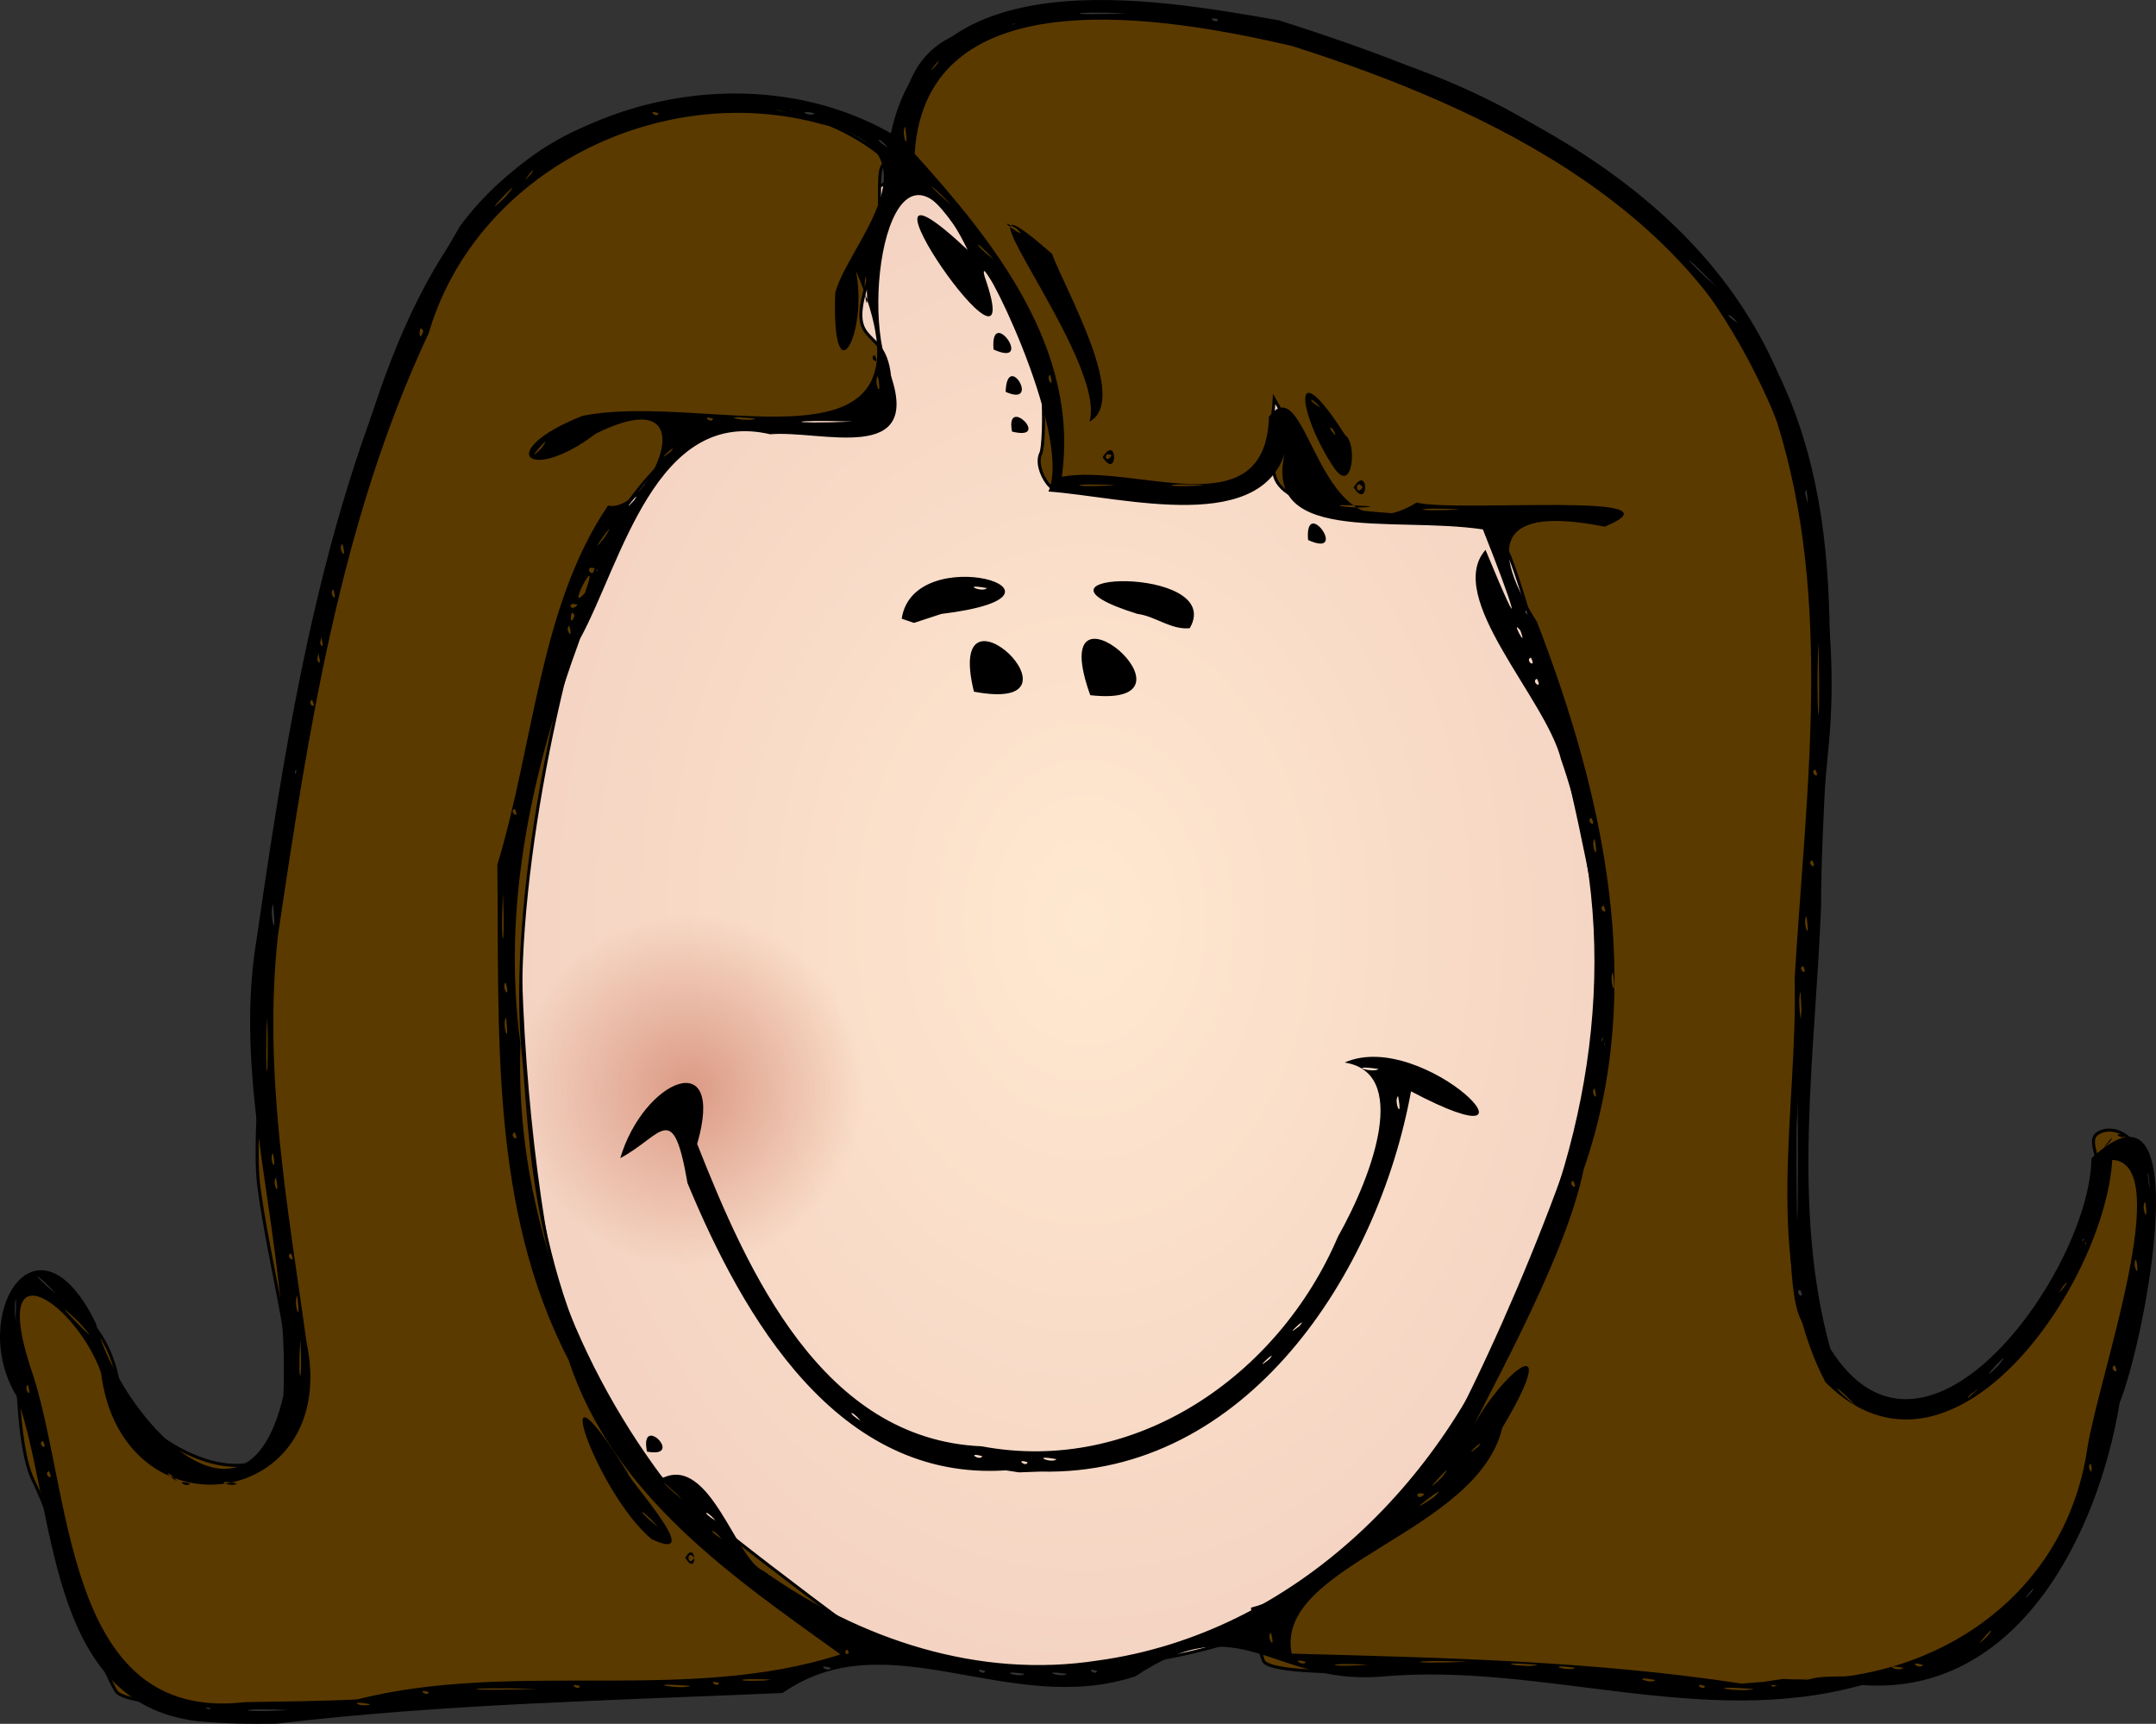 <?xml version="1.0" encoding="UTF-8" standalone="no"?>
<!-- Created with Inkscape (http://www.inkscape.org/) -->
<svg
    xmlns:inkscape="http://www.inkscape.org/namespaces/inkscape"
    xmlns:rdf="http://www.w3.org/1999/02/22-rdf-syntax-ns#"
    xmlns="http://www.w3.org/2000/svg"
    xmlns:sodipodi="http://sodipodi.sourceforge.net/DTD/sodipodi-0.dtd"
    xmlns:cc="http://creativecommons.org/ns#"
    xmlns:xlink="http://www.w3.org/1999/xlink"
    xmlns:dc="http://purl.org/dc/elements/1.1/"
    xmlns:svg="http://www.w3.org/2000/svg"
    xmlns:ns1="http://sozi.baierouge.fr"
    id="svg59774"
    sodipodi:docname="TheresaKnott_worldlabel_ladyface_2.svg"
    viewBox="0 0 712.85 569.94"
    sodipodi:version="0.32"
    version="1.0"
    inkscape:output_extension="org.inkscape.output.svg.inkscape"
    inkscape:version="0.46dev+devel"
    sodipodi:docbase="/home/theresa/pictures/openclipart svg"
  >
  <rect x="0" y="0" width="712.85" height="569.94" fill="#333333" stroke="none"/>
  <defs
      id="defs59776"
    >
    <linearGradient
        id="linearGradient63349"
      >
      <stop
          id="stop63351"
          style="stop-color:#cb755e"
          offset="0"
      />
      <stop
          id="stop63353"
          style="stop-color:#cb755e;stop-opacity:0"
          offset="1"
      />
    </linearGradient
    >
    <radialGradient
        id="radialGradient63337"
        gradientUnits="userSpaceOnUse"
        cy="730.16"
        cx="355.22"
        gradientTransform="matrix(1 0 0 1.326 21.326 -658.9)"
        r="187.44"
        inkscape:collect="always"
      >
      <stop
          id="stop63333"
          style="stop-color:#ffe8d0"
          offset="0"
      />
      <stop
          id="stop63335"
          style="stop-color:#f4d3c2"
          offset="1"
      />
    </radialGradient
    >
    <radialGradient
        id="radialGradient65107"
        xlink:href="#linearGradient63349"
        gradientUnits="userSpaceOnUse"
        cy="683.08"
        cx="-123.57"
        gradientTransform="matrix(.795 .22 -.228 .785 130.64 174)"
        r="98.329"
        inkscape:collect="always"
    />
  </defs
  >
  <sodipodi:namedview
      id="base"
      bordercolor="#666666"
      inkscape:pageshadow="2"
      inkscape:guide-bbox="true"
      pagecolor="#ffffff"
      inkscape:window-height="643"
      inkscape:zoom="0.18756036"
      inkscape:window-x="188"
      showgrid="false"
      borderopacity="1.0"
      inkscape:current-layer="layer4"
      inkscape:cx="393.43697"
      inkscape:cy="246.27349"
      showguides="true"
      inkscape:window-y="68"
      inkscape:window-width="791"
      inkscape:pageopacity="0.0"
      inkscape:document-units="px"
  />
  <g
      id="layer4"
      inkscape:label="colour"
      inkscape:groupmode="layer"
      transform="translate(-17.801 -4.929)"
    >
    <path
        id="path62454"
        sodipodi:nodetypes="csssssz"
        style="fill-rule:evenodd;stroke:#000000;stroke-width:1px;fill:url(#radialGradient63337)"
        d="m323.57 61.528c-47.14 7.143-108.57 105.71-125.71 165.71s-5.72 202.86 17.14 245.72c22.86 42.85 68.94 83.96 146.09 83.96 65.71 0 131.05-26.82 162.48-92.53 31.43-65.72 68.57-222.86 5.72-282.86-62.86-60-158.57-127.14-205.72-120z"
    />
    <path
        id="path62452"
        sodipodi:nodetypes="csssssssssssssscssscczccsccsssscc"
        style="fill-rule:evenodd;stroke:#000000;stroke-width:1px;fill:#5b3a00"
        d="m316.24 51.129s-2.96-27.463 20-35c40.19-13.189 141.43-6.429 203.57 40.714 62.15 47.147 88.58 125.72 82.15 194.29s-17.15 170-8.57 189.28c8.57 19.29 22.85 40 49.28 28.58 26.43-11.43 50.72-61.43 50-72.15-0.71-10.71-5.71-15.71 0-17.85 5.72-2.15 19.29 2.85 14.29 35.71s-18.57 86.43-22.86 92.14c-4.29 5.72-21.43 37.15-37.86 46.43-16.43 9.29-41.43 5-49.28 7.14-7.86 2.15-42.86 8.58-50 2.86-7.15-5.71-60-8.57-67.86-7.14s-61.43 3.57-63.57-2.14c-2.14-5.72-3.57-17.15-3.57-17.15s40-10 64.28-55.71c24.29-45.72 55-123.57 53.57-148.57-1.42-25-27.14-138.57-35.71-149.29-8.57-10.71 22.14-8.57 22.14-8.57l17.15 0.71s-73.04 3.22-100-3.57c-26.97-6.78-7.86-23.57-7.86-23.57l-6.43-11.43s-0.71 12.86-3.57 17.86-5.72 12.86-5.72 12.86l-62.14-1.43s-1.43 1.43-3.57-1.43-3.57-7.14-2.14-10 2.14-38.57-6.43-45.71c-8.57-7.15-20.72-31.433-29.29-38.576s-12.14-13.571-12.14-13.571l2.14-5.714z"
    />
    <path
        id="path62456"
        sodipodi:nodetypes="cssssscssccsssccssc"
        style="fill-rule:evenodd;stroke:#000000;stroke-width:1px;fill:#5b3a00"
        d="m312.34 59.088s-29.85-32.334-92.03-14.923-79.59 101.98-87.06 124.36c-7.46 22.39-34.818 191.53-29.84 228.84 4.97 37.31 19.9 79.59 2.48 89.54-17.407 9.95-46.941-12.13-48.632-23.12-4.975-32.34-33.444-34.09-33.444-34.09s-2.488 49.75 4.974 64.67c7.462 14.93 19.899 57.21 27.36 69.65 7.462 12.43 206.44 0 206.44 0l44.77-14.93s-68.98-50.53-76.68-61.49c-37.83-53.86-37.26-108.42-39.85-134.26-4.97-49.75 12.07-129.93 26.62-167.34 8.93-22.95 32.71-39.85 32.71-39.85l54.72-4.97s9.26 1.11 6.77-13.82c-2.49-14.92-14.23-7.46-6.77-29.843 7.46-22.385 0-40.906 7.46-38.419z"
    />
    <path
        id="path65105"
        sodipodi:rx="97.85714"
        sodipodi:ry="93.571426"
        style="opacity:.629;fill:url(#radialGradient65107)"
        sodipodi:type="arc"
        d="m-25.714 683.08a97.857 93.571 0 1 1 -0.001 -0.26"
        sodipodi:open="true"
        transform="matrix(.708 0 0 .725 333.1 -129.91)"
        sodipodi:cy="683.07648"
        sodipodi:cx="-123.57143"
        sodipodi:end="6.280412"
        sodipodi:start="0"
    />
    <path
        id="path68765"
        sodipodi:rx="97.85714"
        sodipodi:ry="93.571426"
        style="opacity:.629;fill:url(#radialGradient65107)"
        sodipodi:type="arc"
        d="m-25.714 683.08a97.857 93.571 0 1 1 -0.001 -0.26"
        sodipodi:open="true"
        transform="matrix(.708 0 0 .725 557.39 -137.05)"
        sodipodi:cy="683.07648"
        sodipodi:cx="-123.57143"
        sodipodi:end="6.280412"
        sodipodi:start="0"
    />
  </g
  >
  <g
      id="layer1"
      inkscape:label="Layer 1"
      inkscape:groupmode="layer"
      transform="translate(-17.801 -4.929)"
    >
    <path
        id="path61575"
        style="fill:#000000"
        d="m82.9 573.96c-50.259-6.09-46.423-70.35-59.576-107.4-16.225-26.56 6.569-64.24 26.158-24.15 7.588 29.92 49.612 77.45 62.018 23.92 2.27-50.3-17.472-100.29-8.78-151.39 11.69-80.73 25.14-163.86 67.19-235.27 31.59-42.57 96.47-56.858 142.46-30.676 12.09-57.567 85.15-44.939 128.28-37.347 64.22 20.363 136.37 50.572 164.94 116.44 26.6 54.65 14.43 117.93 14.32 176.47-1.82 48.36-9.94 99.18 3.05 146.27 31.7 50.61 85.97-26.53 86.35-62.95 35.41-33.05 18.03 59.27 9.33 80.82-7.07 43.19-33.58 97.19-85.18 93.34-52.82 14.8-106.02-7.79-159.59-2.73-35.73 2.45-45.8-23.47-80.65-0.15-41.74 13.77-81.68-18.88-116.66 5.51-55.91 2.48-111.85 3.57-167.38 10.15-8.77 0.14-17.553 0.02-26.28-0.86zm30.22-3.64c-17.926-0.83-17.834 1.02 0 0zm-25.565-0.94c-4.384-1.43-0.434 1.92 0 0zm52.575-1c-8.96-1.68-1.62 1.66 0 0zm-4.26-1.59c52.18-13.16 109 1.55 159.83-14.88-35.79-25.73-75.08-52.35-89.93-97.38-26.1-50.29-22.88-108.65-23.53-163.68 12.07-39.7 14.02-85.62 36.61-118.79 13.38 3.04 34.58-42.84-4.04-23.76-22.38 16.95-33.86 5.8-4.41-5.89 42.47-8.5 121.5 24.19 90.36-48.069 4.24 20.919-8.05 43.339-6.81 7.479 4.03-16.105 36.71-47.032-4.5-55.847-53.09-14.727-114.08 15.317-129.9 69.087-29.34 62.57-39.81 131.61-49.86 199.28-4.97 45.27 3.3 89.72 9.45 134.25 11.76 55.71-61.026 65.87-67.949 10.1-8.129-22.52-36.491-42.61-23.465-2.16 14.132 39.8 10.182 118.35 71.194 111.16 12.32-0.19 24.64-0.29 36.95-0.9zm108.5-46.8c3.65-6.45 4.32 6.85 0 0zm3 0.07c-2.56-3.59-2.56 3.59 0 0zm-14.11-6.25c-18.37-15.21-36.47-67.68-7.99-21.99 0.77 2.94 26.32 30.63 7.99 21.99zm2.11-4.07c-7.36-8.01-6.56-4.91 0 0zm-75.82 54.64c-4.38-1.43-0.43 1.92 0 0zm36.07-1.06c-27.18-0.77-27.13 0.94 0 0zm402.03 0.01c-20.15-1.38-3.82 1.38 0 0zm-388.1-0.95c-4.38-1.43-0.43 1.92 0 0zm36.59-0.04c-17.92-1.43-3.37 1.41 0 0zm335.41 0.04c-4.38-1.43-0.43 1.92 0 0zm24 0c-4.38-1.43-0.43 1.92 0 0zm-350-1c-4.38-1.43-0.43 1.92 0 0zm351.82-1.36c48.3 2.68 93.36-26.4 100.6-76.39 3.96-24.44 29.1-94.24 8.22-95.22-2.5 41.05-53.09 115.19-94.82 73.54-21.09-40.54-9.08-89.43-10.2-133.47 3.64-60.91 12.81-124.84-5.83-183.98-23.42-69.61-95.37-103.72-160.5-124.41-40.31-9.31-120.97-23.995-124.62 35.648 26.42 29.267 54.55 64.502 48.65 106.82 24.42-4.54 67.43 17.53 68.5-19.84 13.37-17.8 15.7 48.83 48.84 28.36 13.35 3.39 90.82-3.87 62.17 7.98-30.37-6-41.22 1.69-22.39 31.5 22.11 57.25 36.31 121.06 15.44 180.97-6.23 31.1-35.37 80.78-40.51 93.37 9.02-23.55 36.22-45.85 13.61-7.93-8.39 35.16-75.52 45.28-69.66 74.69 49.78 1.36 99.5 2.36 148.77 9.91l7.16-0.56 6.57-0.99zm-142-393.96c5.06-7.94 5.06 7.95 0 0zm3 0c-2.56-3.59-2.56 3.59 0 0zm-9.47-6.43c-11.97-17.86-14.7-39.67 3.69-10.79 3.98 2.48 2.57 19.93-3.69 10.79zm-0.41-12.83c-3.07-2.44 2.98 5.36 0 0zm-4.12-7.12c-3.38-4.05-4.73-2.76 0 0zm-72 16.38c5.06-7.94 5.06 7.95 0 0zm3-0.56c-2.88-1.9-2.34 3.44 0 0zm-7.35-11.2c6.25-20.81-51.83-90.158-12.41-55.469 4.95 12.979 25.52 48.649 12.41 55.469zm-24.09-63.77c-9.59-5.502 5.59 5.201 0 0zm-79.85 479.79c-15.42-0.86-13.74 1.08 0 0zm291.05 0.06c-8.96-1.68-1.62 1.66 0 0zm51.42 0c-4.38-1.43-0.43 1.92 0 0zm-259.93-2.02c-9.98-1.51-1.95 1.53 0 0zm14 0c-9.98-1.51-1.95 1.53 0 0zm-27.07-0.98c-4.38-1.43-0.43 1.92 0 0zm37 0c-4.38-1.43-0.43 1.92 0 0zm-87.93-0.98c-5.51-1.62-1 1.75 0 0zm246.01-0.04c-11.22-1.59-2.05 1.57 0 0zm108.49 0.01c-7.75-1.55-1.49 1.61 0 0zm-266.25-2.45c65.21-8.97 116.77-60.85 138.11-121.36 25.97-54.7 35.27-118.32 14.97-176.5-5.02-20.25-38.72-53.7-24.98-69.33 13.9 33.66 9.16 18.4-0.87-6.76-30.26-4.55-75.27 5.78-64.73-27.98-6.58 30.62-54.06 17.24-78.91 15.45 8.38-19.44-24.66-84.467-21.11-71.077 16.69 47.627-52.61-52.873-5.61-8.801-24.17-50.034-36.18 16.848-25.78 40.478 11.38 30.97-22.9 19.01-39.51 20.47-37.94-8.88-49.17 42.5-62.85 67.61-15.76 42.92-25.97 87.82-19.73 133.77-1.85 51.74 16.42 102.63 47.08 143.67 15.61-7.43 24.1 26.91 33.17 30.68 32.01 22.75 71.29 35.84 110.75 29.68zm-30.5-62.86c-55.75 3.72-86.86-50.63-105.26-94.98-4.83-28.03-8.28-15.69-22.23-8.23 7.65-25.87 34.99-37.74 25.43-4.71 16.75 42.44 41.39 97.71 94.06 99.97 50.94 9.58 98.24-23.47 117.79-69.27 12.11-21.53 23.43-54.33 2.24-57.61 26.31-11.72 72.05 35.97 21.94 9.52-10.97 60.09-54.37 127.26-122.47 125.72l-7.15 0.26-4.35-0.67zm7.18-2.68c-4.38-1.43-0.43 1.92 0 0zm9.58-1c-8.96-1.68-1.62 1.66 0 0zm-24.51-0.98c-5.51-1.62-1 1.75 0 0zm-40.25-11.72c-3.38-4.05-4.73-2.76 0 0zm135.12-20.37c3.48-4.26-6.53 5.16 0 0zm10-11c3.48-4.26-6.53 5.16 0 0zm32.56-76.01c-1.66 1.62 1.68 8.96 0 0zm-6.42-8.94c-11.22-1.59-2.05 1.57 0 0zm-241.92 126.5c-2.54-12.98 12.78 2.4 0 0zm108.11-251.25c-10.12-41.19 40.96 7.73 0 0zm38.46 1.17c-15.84-44.17 41.13 4.61 0 0zm15.64-26.87c-44.87-13.92 29.47-16.5 17.26 4.71-6.1 0.66-11.47-4-17.26-4.71zm-77.98 1.58c3.9-26.51 65.56-7.97 13.1-1.58l-9.04 2.96-4.06-1.38zm28.19-10.11c-8.96-1.68-1.62 1.66 0 0zm106.17-15.9c-1.22-14.96 13.8 6.21 0 0zm-97.89-35.86c-2.36-12.45 13.35 3.29 0 0zm-2.11-13.14c0.47-13.97 11.82 5.3 0 0zm-4-14c-1.22-14.96 13.8 6.21 0 0zm123.78 434.84c-15.42-0.86-13.74 1.08 0 0zm56.06 0.02c-17.92-1.43-3.37 1.41 0 0zm127.48 0.06c-5.51-1.62-1 1.75 0 0zm-204-1c-5.51-1.62-1 1.75 0 0zm53.54-0.08c-20.3-0.81-22.11 0.97 0 0zm-205.19-3.99c-2.25 0.94 2.1 3.96 0 0zm140.05-5.54c-1.81 1.21 1.83 6.67 0 0zm236.85 1.27c5.11-7.15-7.47 7.27 0 0zm14.62-14.75c3.03-4.65-5.51 6.06 0 0zm-433.12-17.63c-3.38-4.05-4.73-2.76 0 0zm-2-6c-3.38-4.05-4.73-2.76 0 0zm237.23-7.53c8.34-7.53-13.28 8.76 0 0zm-248.23 0.6c-6.6-7.23-9.54-7.93 0 0zm245.38-1.87c-3.83-1.32-2.22 2.84 0 0zm-408.13-3.48c-5.507-1.62-0.999 1.75 0 0zm15.512-0.02c-8.961-1.68-1.617 1.66 0 0zm398.24-1.82c7.06-8.89-9.41 9.03 0 0zm-418 1.12c-3.379-4.05-4.728-2.76 0 0zm-42.396-3.35c-2.253 0.94 2.102 3.96 0 0zm675.06-2.52c-1.75 1 1.62 5.51 0 0zm-202.54-5.5c3.48-4.26-6.53 5.16 0 0zm-474.52-1.98c-2.253 0.94 2.102 3.96 0 0zm599.4-11.58c-6.6-7.23-9.54-7.93 0 0zm40.5-5.69c8.95-10.65-11.3 10.79 0 0zm-644.84-1.25c-1.75 1 1.624 5.51 0 0zm90.081-14.96c-1.06 15.06 0.85 16.75 0 0zm561.26 8.71c7.06-8.89-9.41 9.03 0 0zm38.6-0.23c-2.25 0.94 2.1 3.96 0 0zm-693.88-22.04c-1.412 3.37 1.423 17.92 0 0zm20.773 7.77c-14.994-14.33 12.642 14.19 0 0zm72.213-8.73c-1.47 2.29 1.42 10.97 0 0zm496.89-2c-2.25 0.94 2.1 3.96 0 0zm86.4 0.23c7.06-8.89-9.41 9.03 0 0zm-663 1.19c-6.597-7.23-9.537-7.93 0 0zm575.75-64.87c-0.8 5.04 0.05 72.33 0.12 21.13 0-7.04-0.03-14.09-0.12-21.13zm111.94 53.43c-1.61 1.49 1.55 7.75 0 0zm-610.09-1.98c-2.25 0.94 2.1 3.96 0 0zm593-5c-2.25 0.94 2.1 3.96 0 0zm20.08-12.03c-1.66 1.62 1.68 8.96 0 0zm-617.99-7.99c-1.61 1.49 1.55 7.75 0 0zm619.01-1.5c-1.53 1.95 1.51 9.98 0 0zm-190.1 2.52c-2.25 0.94 2.1 3.96 0 0zm-429.91-9.02c-1.61 1.49 1.55 7.75 0 0zm607.43-4c3.03-4.65-5.51 6.06 0 0zm-527.52-2.98c-2.25 0.94 2.1 3.96 0 0zm532.65 1.07c-5.51-1.62-1 1.75 0 0zm-614.51-41.59c-0.94 27.12 0.77 27.18 0 0zm438.92 26c-1.75 1 1.62 5.51 0 0zm3-17c-1.75 1 1.62 5.51 0 0zm-362.95-6.48c-1.47 2.29 1.42 10.97 0 0zm428.02-8.52c-1.36 3.76 1.35 18.88 0 0zm-428.08-3.02c-1.81 1.21 1.83 6.67 0 0zm366.06-3.46c-1.47 2.29 1.42 10.97 0 0zm62.89-2c-2.25 0.94 2.1 3.96 0 0zm-429.86-23.97c-1.01 19.02 0.82 20.73 0 0zm430.96 7.45c-1.53 1.95 1.51 9.98 0 0zm-506.98-4c-1.43 2.86 1.42 14.43 0 0zm439.88 0.52c-2.25 0.94 2.1 3.96 0 0zm69-15c-2.25 0.94 2.1 3.96 0 0zm-71.92-7.03c-1.66 1.62 1.68 8.96 0 0zm-1.08-6.97c-2.25 0.94 2.1 3.96 0 0zm-356-3c-2.25 0.94 2.1 3.96 0 0zm-72-13c-2.25 0.94 2.1 3.96 0 0zm502 0c-2.25 0.94 2.1 3.96 0 0zm1.14-42.02c-1.15 18.72 0.71 42.86 0 0zm-498.14 19.02c-2.25 0.94 2.1 3.96 0 0zm405-7c-2.25 0.94 2.1 3.96 0 0zm-402.95-8.54c-1.81 1.21 1.83 6.67 0 0zm400.95 1.54c-2.25 0.94 2.1 3.96 0 0zm-399.94-6.52c-1.75 1 1.62 5.51 0 0zm396.46-2.42c-3.64-4.58 2.71 7.38 0 0zm-314.46-1.58c-1.75 1 1.62 5.51 0 0zm1.72-3.3c-1.41-3.82-1.84 5.06 0 0zm315.22-2.18c-2.25 0.94 2.1 3.96 0 0zm-314.22-1.45c-3.83-1.32-2.22 2.84 0 0zm-80.72-5.07c-1.75 1 1.62 5.51 0 0zm83.13 1.21c5.85-16.13-6.9 7.74 0 0zm4.21-7.58c-4.42-2.9-3.03 3.2 0 0zm-84.35-8.65c-1.81 1.21 1.83 6.67 0 0zm86.71-2.23c5.93-9.48-7.68 9.48 0 0zm282.89-9.24c-16.61-0.84-16.5 1.03 0 0zm-29.5-0.99c-21.11-1.33-4.21 1.33 0 0zm143.95-5.52c-1.53 1.95 1.51 9.98 0 0zm-387.58 3.5c3.03-4.65-5.51 6.06 0 0zm159.09-4.99c-16.75-0.85-15.06 1.06 0 0zm29.5 0c-15.42-0.86-13.74 1.08 0 0zm-180.59-6.01c3.03-4.65-5.51 6.06 0 0zm4-5c3.48-4.26-6.53 5.16 0 0zm-42.62-1.25c5.11-7.15-7.47 7.27 0 0zm102.8-8.74c-21.63-0.8-23.44 0.96 0 0zm-46.12-0.94c-4.38-1.43-0.43 1.92 0 0zm14.07-0.04c-14.43-1.42-2.86 1.43 0 0zm40.43-14.04c-1.66 1.62 1.68 8.96 0 0zm56.98-0.49c-1.75 1 1.62 5.51 0 0zm-58.06-6.48c-2.25 0.94 2.1 3.96 0 0zm-149.22-7.82c-1.41-3.82-1.84 5.06 0 0zm434.62-2.83c-3.38-4.05-4.73-2.76 0 0zm-288.28-15.394c-1.41 3.377 1.43 17.924 0 0zm281.28 3.484c-14.66-15.01-9.33-7.989 0 0zm-239-9.034c-7.36-8.004-6.56-4.908 0 0zm218-11.987c-6.6-7.229-9.54-7.933 0 0zm-379.5-8.687c8.95-10.647-11.3 10.791 0 0zm147.5 2.696c-6.91-7.418-10.32-8.911 0 0zm-138.88-10.446c3.03-4.651-5.51 6.06 0 0zm117.88-8.627c-3.38-4.057-4.73-2.762 0 0zm5.7-6.873c-1.53 1.952 1.51 9.977 0 0zm-81.52-4.433c-4.38-1.432-0.43 1.925 0 0zm51.55-0.01c-6.59-1.48-1.28 1.658 0 0zm-7.47-1.011c-11.22-1.583-2.05 1.57 0 0zm47.86-15.046c3.03-4.651-5.51 6.06 0 0zm26.06-13.933c-4.38-1.432-0.43 1.925 0 0zm67-1c-4.38-1.433-0.43 1.925 0 0zm-30.43-2.06c-20.57-0.809-20.49 0.989 0 0z"
    />
  </g
  >
</svg
>
